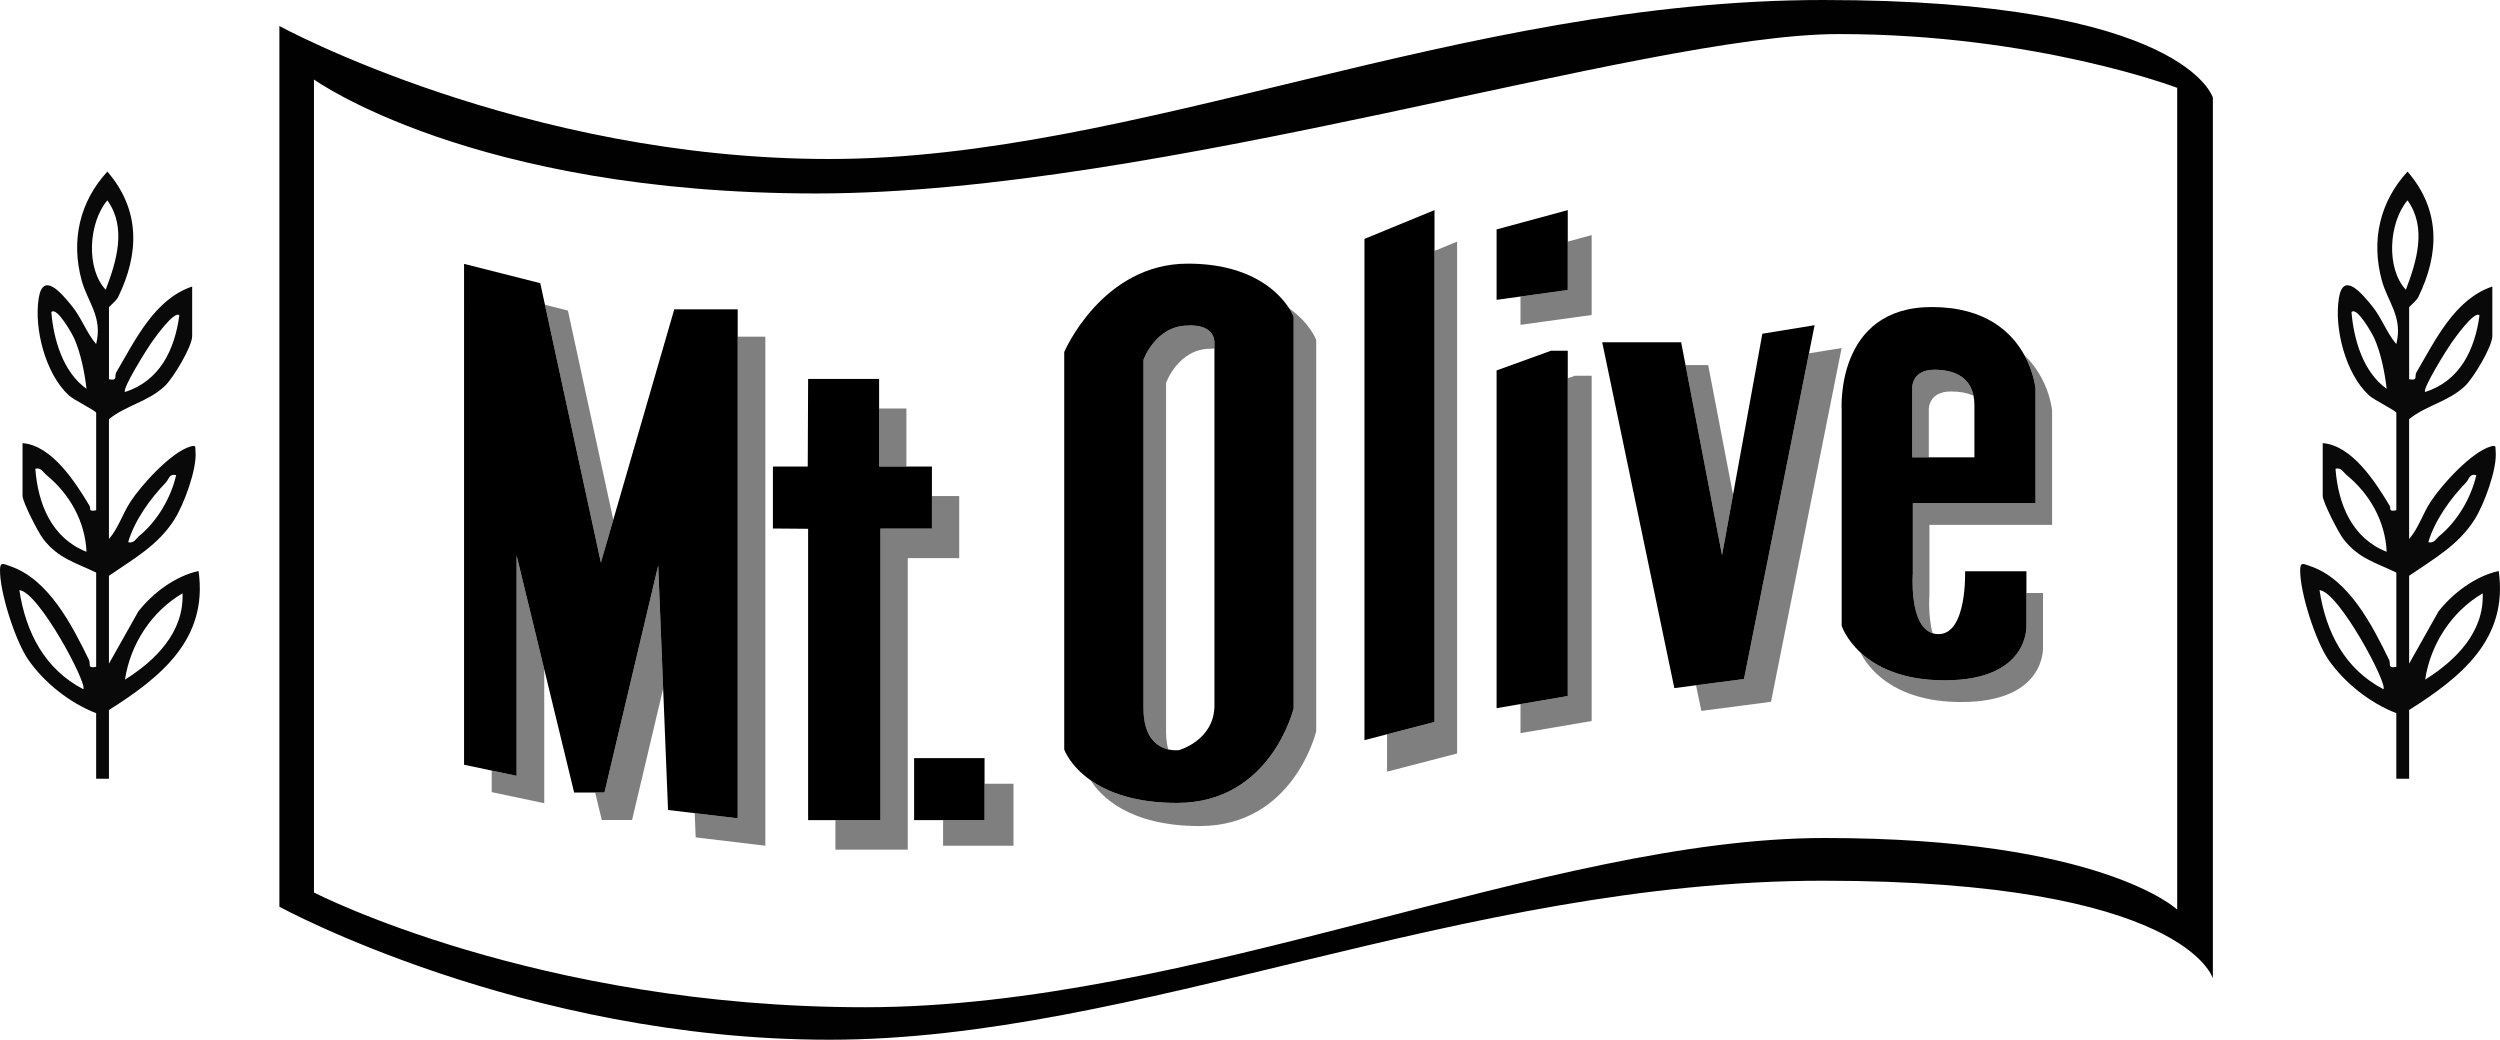 <svg xmlns="http://www.w3.org/2000/svg" id="Layer_1" width="1704.115" height="708.73" data-name="Layer 1" version="1.1">
  <defs id="defs1">
    <style id="style1">
      .cls-1{fill:none}.cls-1,.cls-2{opacity:.5}.cls-3{fill:#090909}
    </style>
  </defs>
  <path id="path1" d="M1242.779 0c-246.96 0-468.38 108.38-677.41 108.38-209.03 0-374.92-90.64-374.92-90.64v600.34s165.88 90.65 374.92 90.65c209.04 0 430.45-108.39 677.41-108.39 246.96 0 265.61 66.58 265.61 66.58V66.58S1489.749 0 1242.779 0zm241.3 620s-51.49-48.78-240.39-48.78c-188.9 0-430.45 115.36-654.2 115.36-223.75 0-375.48-78.2-375.48-78.2V54.19s107.74 77.68 342.32 77.68c234.58 0 562.97-108.65 697.16-108.65 134.19 0 230.59 36.65 230.59 36.65z" style="fill:#010101"/>
  <path id="rect1" d="M623.109 516.77h48v42.26h-48z" class="cls-1"/>
  <path id="path2" d="M1345.849 276.13v35.61h-31.08v-32.81s-.29-12.09 15.1-12.09c5.76 0 11.04.89 15.39 2.95.39 1.93.59 4.04.59 6.34z" class="cls-1"/>
  <path id="polygon2" d="M445.75 693.77v-14.7l16.97 3.58V532.39l18.84 77.64v91.29z" class="cls-2" transform="translate(-110.581 -153.81)"/>
  <path id="polygon3" d="m520.17 537.29-38.13-175.74 15.65 3.97 30.94 142.59v.02z" class="cls-2" transform="translate(-110.581 -153.81)"/>
  <path id="polygon4" d="m520.79 712.74-4.53-18.68h6.33l36.65-154.83 3.38 83.98-21.19 89.53z" class="cls-2" transform="translate(-110.581 -153.81)"/>
  <path id="polygon5" d="m584.79 724.61-.66-16.5 29.3 3.5V383.32h18.84v346.97z" class="cls-2" transform="translate(-110.581 -153.81)"/>
  <path id="rect5" d="M599.239 278.45h18.61V318h-18.61z" class="cls-2"/>
  <path id="polygon6" d="M729.34 534.26v198.71h-49.29v-20.13h30.67V514.13h35.1v-22.19h18.61v42.32z" class="cls-2" transform="translate(-110.581 -153.81)"/>
  <path id="polygon7" d="M753.43 730.29v-17.45h28.26v-24.81h19.74v42.26z" class="cls-2" transform="translate(-110.581 -153.81)"/>
  <path id="rect7" d="M623.109 516.77h48v42.26h-48z" class="cls-1"/>
  <path id="path7" d="M897.189 231.66v266.81s-15.23 64.61-79.48 64.61c-48.96 0-67.96-21.12-74.23-31.17 11.56 8.08 30 15.41 58.85 15.41 64.26 0 79.49-64.61 79.49-64.61V215.9s-.85-2.29-3.06-5.71c14.16 10.02 18.43 21.47 18.43 21.47z" class="cls-2"/>
  <path id="polygon8" d="M1056.06 679.81v-25.48l32.34-8.39V324.85l15.4-6.33v348.9z" class="cls-2" transform="translate(-110.581 -153.81)"/>
  <path id="polygon9" d="M1147.01 375.23v-19.29l32.23-4.46v-33l16.29-4.42v54.46z" class="cls-2" transform="translate(-110.581 -153.81)"/>
  <path id="polygon10" d="M1147.01 653.55v-19.8l32.23-5.49V411.68l4.81-1.74h11.48v235.35z" class="cls-2" transform="translate(-110.581 -153.81)"/>
  <path id="polygon11" d="m1284.4 532.26-24.88-129.61h15.43l16.96 88.35v.01z" class="cls-2" transform="translate(-110.581 -153.81)"/>
  <path id="path11" d="M1345.849 276.13v35.61h-31.08v-32.81s-.29-12.09 15.1-12.09c5.76 0 11.04.89 15.39 2.95.39 1.93.59 4.04.59 6.34z" class="cls-1"/>
  <path id="polygon12" d="m584.13 708.11-18.18-2.17-3.33-82.73-3.38-83.98-36.65 154.83h-20.64l-20.39-84.03-18.84-77.64v150.26l-16.97-3.58-18.84-3.97V333.68l51.94 13.16 3.19 14.71 38.13 175.74 8.46-29.16v-.02l41.57-143.46h43.23v346.96z" transform="translate(-110.581 -153.81)"/>
  <path id="polygon13" d="M710.72 514.13v198.71h-49.29V514.26l-24-.2v-42.25h23.74l.26-59.68h48.39v59.68h36v42.32z" transform="translate(-110.581 -153.81)"/>
  <path id="rect13" d="M623.109 516.77h48v42.26h-48z"/>
  <path id="polygon14" d="m1056.06 654.33-15.4 3.99V316.65l47.74-19.62v348.91z" transform="translate(-110.581 -153.81)"/>
  <path id="polygon15" d="m1147.01 355.94-16.29 2.25v-48l48.52-13.16v54.45z" transform="translate(-110.581 -153.81)"/>
  <path id="polygon16" d="m1147.01 633.75-16.29 2.77v-230.2l37.03-13.42h11.49v235.36z" transform="translate(-110.581 -153.81)"/>
  <path id="polygon17" d="m1299.36 616.65-32.7 4.26-14.78 1.93-49.16-235.74h53.81l2.99 15.55 24.88 129.61 7.51-41.25V491l19.97-109.71 35.61-5.81-3.83 19.18z" transform="translate(-110.581 -153.81)"/>
  <path id="polygon18" d="m1270.3 638.39-3.64-17.48 32.7-4.26 44.3-221.99h.01l22.25-3.63-48.13 241.16z" class="cls-2" transform="translate(-110.581 -153.81)"/>
  <path id="path18" d="M1303.879 342.96h83.61v-77.93s-.9-10.76-7.51-22.82c-8.42-15.4-26.15-32.92-63.2-32.92-66.06 0-61.41 70.19-61.41 70.19v147.1s2.88 8.99 12.74 18.13c10.18 9.44 27.82 19.03 57.45 19.03 58.32 0 55.74-37.68 55.74-37.68v-36.64h-41.81s1.48 42.83-18.1 42.83c-1.46 0-2.79-.21-4.02-.59h-.01c-16.22-5.04-13.48-40.7-13.48-40.7zm-.42-31.22v-47.61s-.29-12.1 15.1-12.1c13.39 0 24.14 4.84 26.7 17.76.39 1.93.59 4.04.59 6.34v35.61z"/>
  <path id="path19" d="M1345.849 276.13v35.61h-31.08v-32.81s-.29-12.09 15.1-12.09c5.76 0 11.04.89 15.39 2.95.39 1.93.59 4.04.59 6.34z" class="cls-1"/>
  <path id="path20" d="M878.759 210.19c-6.58-10.2-25.17-30.48-69.07-30.48-58.65 0-84.26 60.25-84.26 60.25v270.97s3.84 11.05 18.05 20.98c11.56 8.08 30 15.41 58.85 15.41 64.26 0 79.49-64.61 79.49-64.61V215.9s-.85-2.29-3.06-5.71zm-50.94 27.44v243.11c0 24-24.2 30.58-24.2 30.58s-3.2.47-7.27-.47c-7.12-1.66-16.89-7.65-16.89-28.08V245.22s8.32-23.29 30.32-23.29c0 0 18.04-1.8 18.04 11.97z"/>
  <path id="path21" d="M827.819 233.9v3.73c-1.6-.04-2.66.07-2.66.07-22 0-30.32 23.29-30.32 23.29v237.54c0 4.88.56 8.94 1.51 12.31-7.12-1.65-16.89-7.64-16.89-28.07V245.22s8.32-23.29 30.32-23.29c0 0 18.04-1.8 18.04 11.97z" class="cls-2"/>
  <path id="path22" d="M1345.259 269.79c-4.35-2.06-9.63-2.95-15.39-2.95-15.39 0-15.1 12.09-15.1 12.09v32.81h-11.31v-47.61s-.29-12.1 15.1-12.1c13.39 0 24.14 4.84 26.7 17.76z" class="cls-2"/>
  <path id="path23" d="M1345.849 276.13v35.61h-31.08v-32.81s-.29-12.09 15.1-12.09c5.76 0 11.04.89 15.39 2.95.39 1.93.59 4.04.59 6.34z" class="cls-1"/>
  <path id="path24" d="M1336.869 478.54c-47.56 0-64.23-24.72-68.76-33.83 10.18 9.44 27.82 19.03 57.45 19.03 58.32 0 55.74-37.68 55.74-37.68v-21.84h11.31v36.65s2.58 37.67-55.74 37.67z" class="cls-2"/>
  <path id="path25" d="M1315.189 405.77s-1.09 14.15 2.17 25.88c-16.22-5.03-13.48-40.69-13.48-40.69v-48h83.61v-77.93s-.9-10.76-7.51-22.82h.02c17.02 16.28 18.8 37.63 18.8 37.63v77.93h-83.61z" class="cls-2"/>
  <path id="path26" d="M74.259 258.49c6.3 1.27 3.45-2.05 5.02-4.72 12.83-21.83 26.03-49.86 51.71-58.46v33.77c0 7.2-12.78 28.36-18.45 33.86-11.14 10.79-26.67 13.31-38.28 22.78v81.69c6.44-7.38 9.16-17.02 14.77-25.56 7.57-11.53 27.73-33.79 40.95-37.55 3.99-1.14 2.99.56 3.27 3.23 1.23 11.84-7.86 36.39-14.4 46.66-11.25 17.68-27.92 26.78-44.58 38.27v59.91l20.01-35.57c9.79-12.56 25.36-24.2 41.07-27.59 6.64 46.62-25.95 72.54-61.08 94.75v46.84h-8.73v-44.66c-17.93-6.94-35.33-20.69-46.32-36.54-8.78-12.68-19.57-46.26-19.21-61.46.13-5.44 2.54-3.68 6.7-2.29 26.5 8.84 42.48 40.53 53.91 63.91 1.44 2.96-1.41 5.98 4.93 4.79v-64.27c-14.32-6.92-25.75-9.55-36.05-22.82-3.44-4.43-14.13-25.34-14.13-29.46v-35.94c19.97 1.53 35.94 26.5 45.6 42.61 1.18 1.96-1.16 4.3 4.58 3.14v-66.44c0-1.32-15.11-8.63-18.64-11.88-15.91-14.64-23.88-45.61-20.49-66.4 2.99-18.34 15.62-3.08 22.59 5.49 6.58 8.09 9.97 18.27 16.52 25.96 4.66-18.43-5.85-28.6-9.89-43.47-7.35-27.04-1.45-53.5 17.55-74.12 22.48 26.01 21.89 55.82 7.28 85.66-1.17 2.39-6.19 6.42-6.19 6.89v49.02zm-2.21-61c7.39-19.38 14.44-42.36 1.12-60.95-12.83 15.28-14.73 46.42-1.12 60.95zm-13.09 67.53c-1.26-11.08-3.86-23.98-8.29-34.18-1.15-2.65-11.96-22.22-15.68-18.09 1.54 18.81 8.05 41 23.97 52.27zm63.29-50.09c-3.48-3.52-17.34 16.27-19.22 18.91-2.72 3.8-19.88 31.27-17.85 33.35 23.85-7.58 33.91-28.93 37.07-52.26zm-63.29 161.2c-.89-20.6-11.45-39.35-27.25-52.29-2.46-2.02-3.52-5.29-7.63-4.34 1.79 24.01 11.16 47.3 34.88 56.63zm61.11-52.27c-4.83-1.16-4.83 2.8-6.97 5-10.68 11-21.4 25.9-25.74 40.72 4.11.95 5.17-2.32 7.63-4.34 12.26-10.06 21.55-25.95 25.08-41.38zM56.779 469.8c2.99-3.65-30.49-66.61-43.59-67.53 4.35 28.61 17.22 53.83 43.59 67.53zm28.41-6.53c20.83-13.09 40.29-32.33 39.23-58.82-21.11 12.35-35.58 34.62-39.23 58.82z" class="cls-3"/>
  <path id="path27" d="M1642.159 258.49c6.3 1.27 3.45-2.05 5.02-4.72 12.83-21.83 26.03-49.86 51.71-58.46v33.77c0 7.2-12.78 28.36-18.45 33.86-11.14 10.79-26.67 13.31-38.28 22.78v81.69c6.44-7.38 9.16-17.02 14.77-25.56 7.57-11.53 27.73-33.79 40.95-37.55 3.99-1.14 2.99.56 3.27 3.23 1.23 11.84-7.86 36.39-14.4 46.66-11.25 17.68-27.92 26.78-44.58 38.27v59.91l20.01-35.57c9.79-12.56 25.36-24.2 41.07-27.59 6.64 46.62-25.95 72.54-61.08 94.75v46.84h-8.73v-44.66c-17.93-6.94-35.33-20.69-46.32-36.54-8.78-12.68-19.57-46.26-19.21-61.46.13-5.44 2.54-3.68 6.7-2.29 26.5 8.84 42.48 40.53 53.91 63.91 1.44 2.96-1.41 5.98 4.93 4.79v-64.27c-14.32-6.92-25.75-9.55-36.05-22.82-3.44-4.43-14.13-25.34-14.13-29.46v-35.94c19.97 1.53 35.94 26.5 45.6 42.61 1.18 1.96-1.16 4.3 4.58 3.14v-66.44c0-1.32-15.11-8.63-18.64-11.88-15.91-14.64-23.88-45.61-20.49-66.4 2.99-18.34 15.62-3.08 22.59 5.49 6.58 8.09 9.97 18.27 16.52 25.96 4.66-18.43-5.85-28.6-9.89-43.47-7.35-27.04-1.45-53.5 17.55-74.12 22.48 26.01 21.89 55.82 7.28 85.66-1.17 2.39-6.19 6.42-6.19 6.89v49.02zm-2.21-61c7.39-19.38 14.44-42.36 1.12-60.95-12.83 15.28-14.73 46.42-1.12 60.95zm-13.09 67.53c-1.26-11.08-3.86-23.98-8.29-34.18-1.15-2.65-11.96-22.22-15.68-18.09 1.54 18.81 8.05 41 23.97 52.27zm63.29-50.09c-3.48-3.52-17.34 16.27-19.22 18.91-2.72 3.8-19.88 31.27-17.85 33.35 23.85-7.58 33.91-28.93 37.07-52.26zm-63.29 161.2c-.89-20.6-11.45-39.35-27.25-52.29-2.46-2.02-3.52-5.29-7.63-4.34 1.79 24.01 11.16 47.3 34.88 56.63zm61.11-52.27c-4.83-1.16-4.83 2.8-6.97 5-10.68 11-21.4 25.9-25.74 40.72 4.11.95 5.17-2.32 7.63-4.34 12.26-10.06 21.55-25.95 25.08-41.38zm-63.29 145.94c2.99-3.65-30.49-66.61-43.59-67.53 4.35 28.61 17.22 53.83 43.59 67.53zm28.41-6.53c20.83-13.09 40.29-32.33 39.23-58.82-21.11 12.35-35.58 34.62-39.23 58.82z" class="cls-3"/>
</svg>
